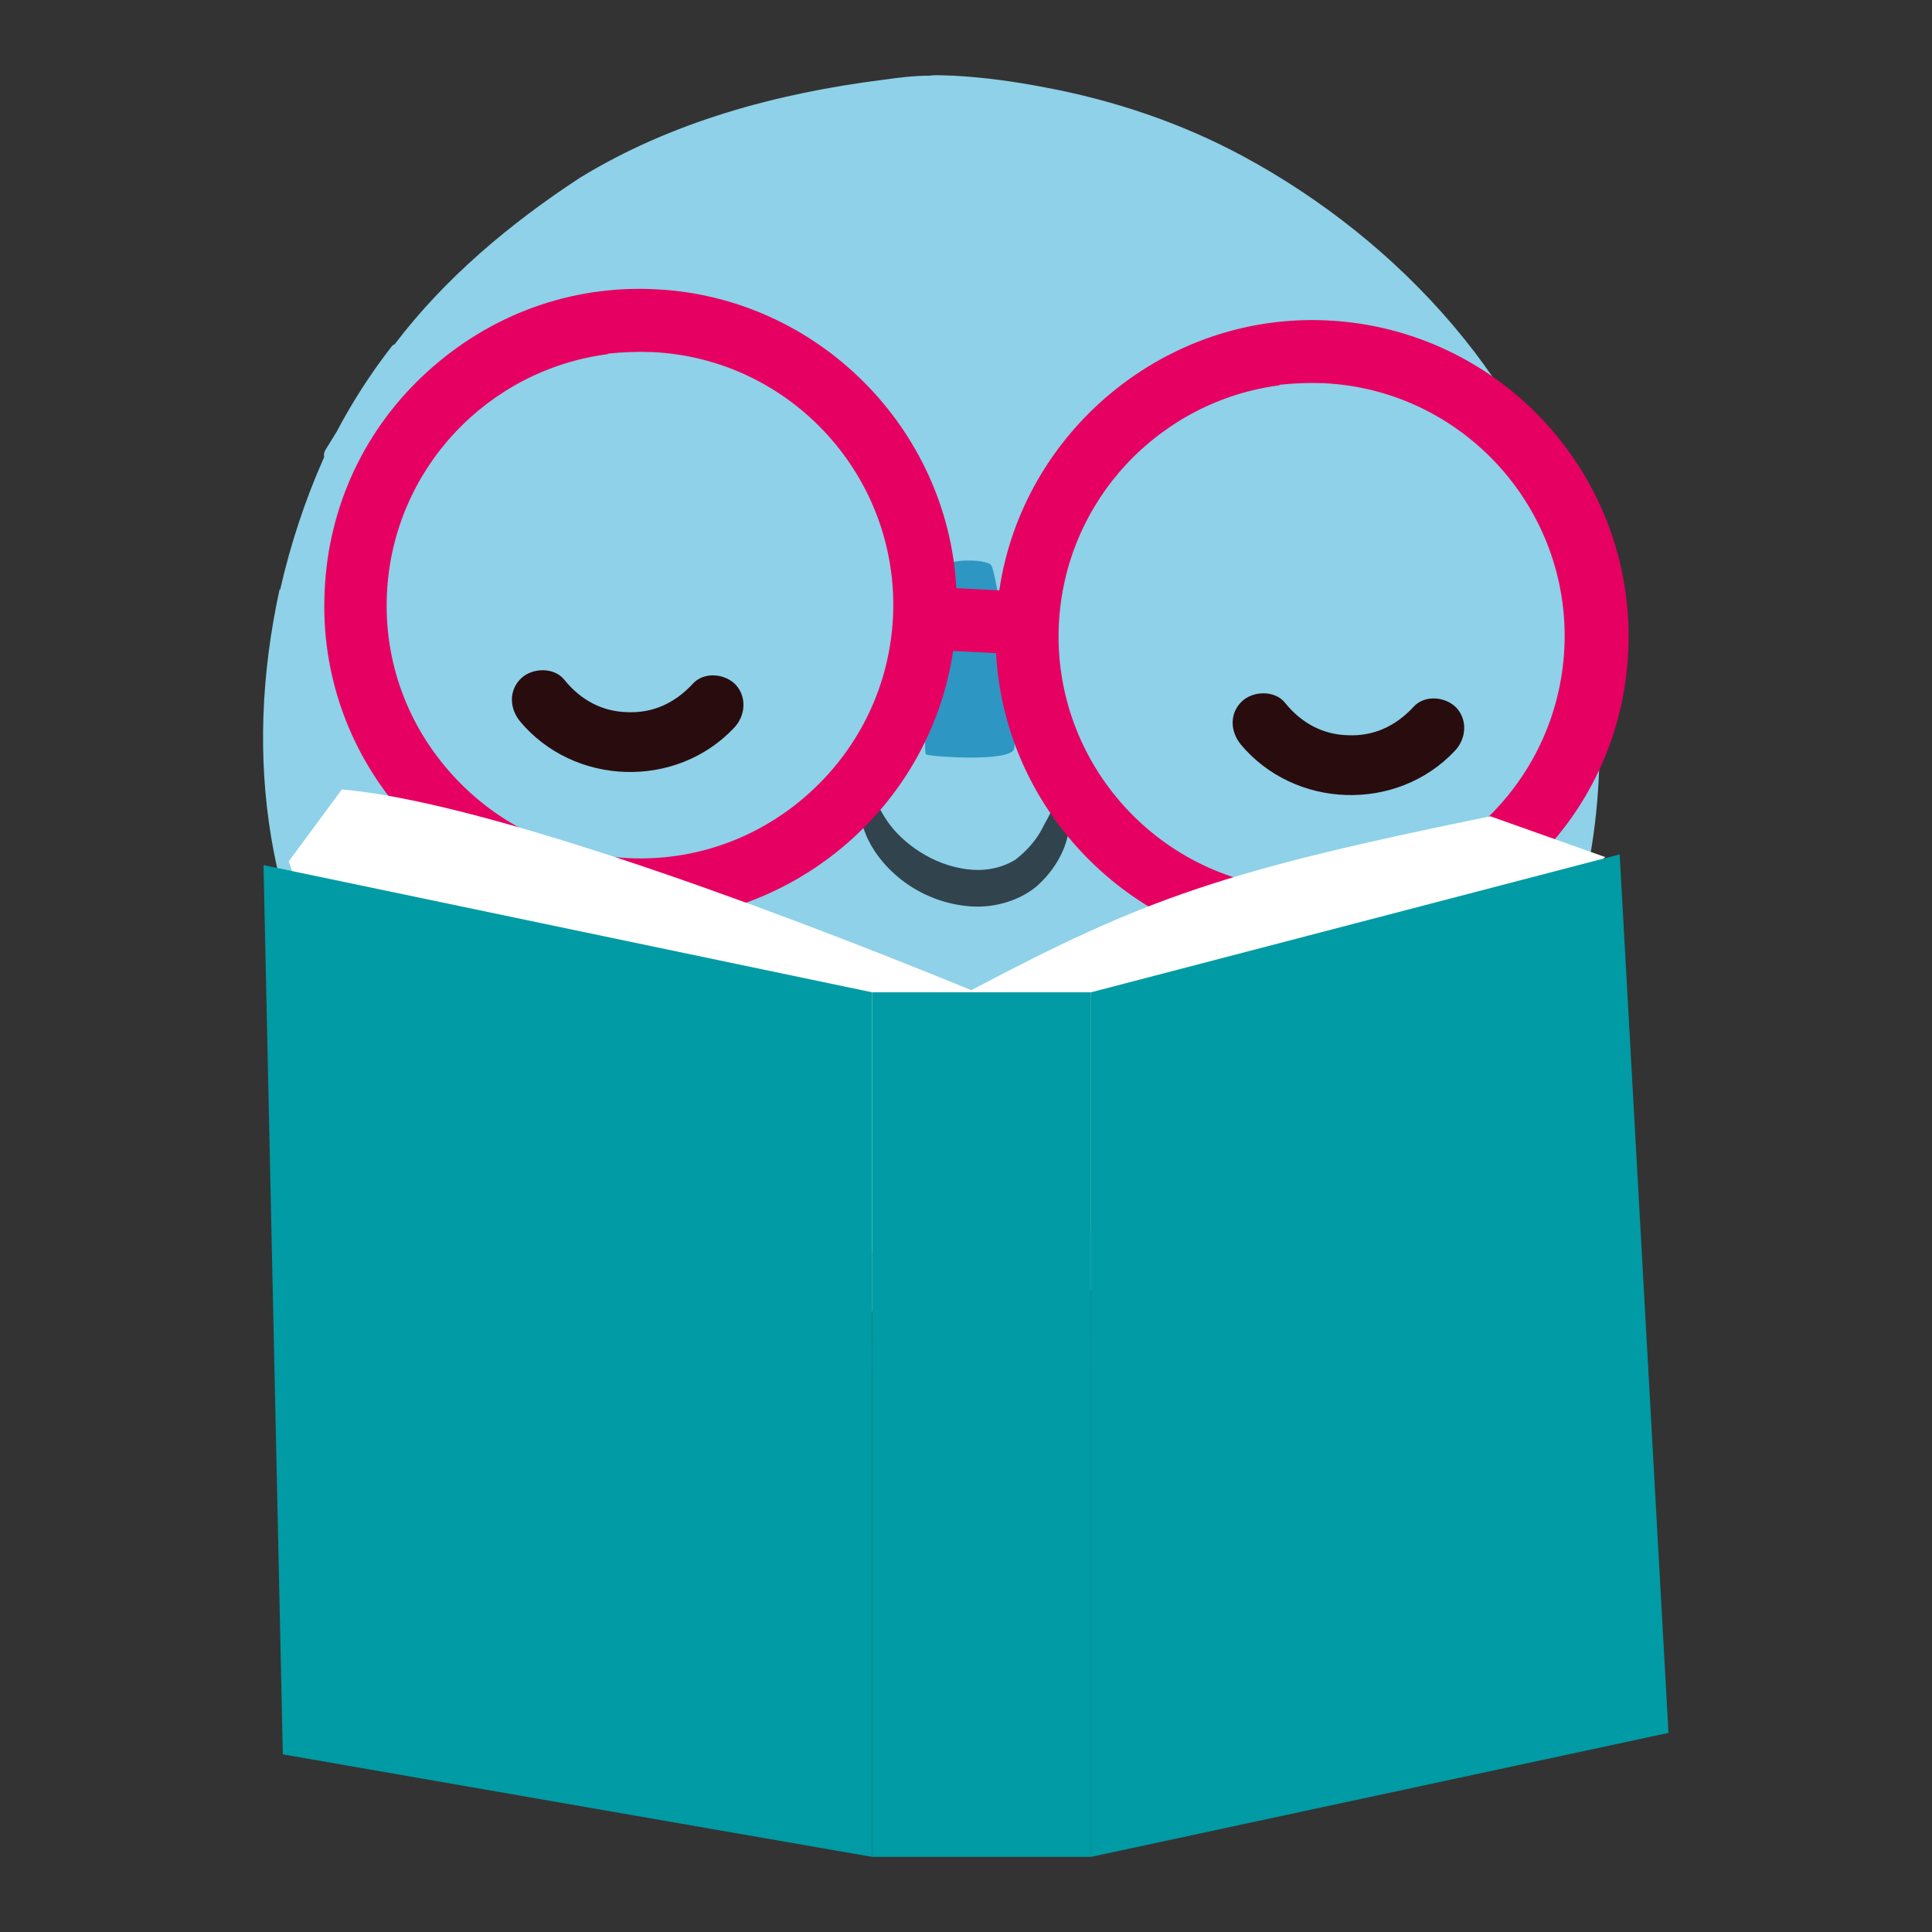 <?xml version="1.0" encoding="UTF-8"?>
<svg xmlns="http://www.w3.org/2000/svg" xmlns:xlink="http://www.w3.org/1999/xlink" version="1.1" viewBox="0 0 360 360">
  <rect x="0" y="0" width="360" height="360" fill="#333333" stroke="none"/>
  <defs>
    <style>
      .cls-1 {
        fill: none;
      }

      .cls-2 {
        fill: #111;
      }

      .cls-3 {
        clip-path: url(#clippath-1);
      }

      .cls-4 {
        fill: #fff;
      }

      .cls-5 {
        fill: #009ba4;
      }

      .cls-6 {
        fill: #e60061;
      }

      .cls-7 {
        fill: #31434d;
      }

      .cls-8 {
        opacity: .7;
      }

      .cls-9 {
        opacity: 0;
      }

      .cls-10 {
        fill: #290d0e;
      }

      .cls-11 {
        fill: #1f436a;
      }

      .cls-12 {
        fill: #067eb4;
      }

      .cls-13 {
        fill: #8ed1e8;
      }

      .cls-14 {
        clip-path: url(#clippath);
      }
    </style>
    <clipPath id="clippath">
      <rect class="cls-1" x="172.4" y="104.5" width="16.7" height="36.7"/>
    </clipPath>
    <clipPath id="clippath-1">
      <rect class="cls-1" x="116.8" y="274.7" width="141.3" height="16.2"/>
    </clipPath>
  </defs>
  <!-- Generator: Adobe Illustrator 28.7.7, SVG Export Plug-In . SVG Version: 1.2.0 Build 194)  -->
  <g>
    <g id="Calque_1">
      <g id="Espace-Ludiq-explorateur">
        <g>
          <path class="cls-13" d="M52.1,109.8c-6.9,31.7-2.4,61.8,15.3,89.1,4.5,7.4,9.9,14.2,16.2,20.2.8.8,1.7,1.6,2.6,2.4.2,1.1,1.3,2.1,2.3,2.7,1.2.9,2.5,1.8,3.8,2.6.6.5,1.2.9,1.7,1.4.4.3.8.4,1.3.4.4.2.7.4,1.1.6,31.7,15.5,69,18.4,103.4,12,21.6-4,41.8-13.7,59.5-26.5,5.6-3.9,11.3-7.6,16.3-12.4,0,0,0-.1.1-.2.3-.1.6-.3.9-.6,7.7-9.5,14-20.2,17.4-31.9,5.9-21,4.9-43.7,0-64.8-8.2-32.8-33.1-59.9-62.4-75.7-11.5-6.2-24-10.4-36.8-12.8-5.7-1.1-11.4-1.9-17.2-2.2-1.2,0-3-.2-4.4,0-3,0-6,.4-8.9.8-19.6,2.5-39.2,7.8-56.2,18.2-13,8.5-25.2,18.7-34.6,31.1-.1,0-.3.1-.4.2-3.9,5-7.4,10.4-10.4,16.1-.7,1.1-1.4,2.3-2.1,3.4-.2.4-.3.8-.2,1.2,0,0,0,.2-.1.3-3.5,7.9-6.2,16.1-8.1,24.5"/>
          <g class="cls-8">
            <g class="cls-14">
              <path class="cls-12" d="M176.1,105.5c-1.8,9.4-4.5,34.7-3.5,35.1,1,.4,15.1,1.4,16.3-.9,1.1-2.3-3-33.4-4.3-34.5-1.3-1.1-8.1-1-8.5.3"/>
            </g>
          </g>
          <path class="cls-7" d="M198.8,146.7c.5,0,.8.9.9,2.5,0,.8,0,1.8,0,2.9,0,1.1-.4,2.4-.8,3.9-.7,2.9-2.5,6.3-5.8,9.2-3.4,2.8-8.4,4.2-13.2,3.6-9.7-1.1-16.4-7.8-18.6-13.4-2.4-5.8-.6-9.7,0-9.5,1.1,0,1.4,3.4,4.1,7.2,2.6,3.8,8.3,8.2,15.1,8.9,3.4.4,6.4-.4,8.7-1.8,2.2-1.7,4-3.8,5.1-6,.5-1.1,1.2-2,1.5-3,.3-1,.7-1.8,1-2.5.7-1.4,1.2-2.1,1.7-2.1"/>
          <path class="cls-10" d="M96.8,134.3c10.1,12.2,29.2,12.8,40,1.3,2.1-2.2,2.4-5.7.3-8-2-2.1-5.9-2.5-8-.2-3.5,3.8-7.7,5.5-12.2,5.3-4.5-.1-8.6-2.1-11.8-6.1-1.9-2.3-5.9-2.2-8-.2-2.3,2.2-2.2,5.6-.2,8"/>
          <path class="cls-10" d="M231.1,138.6c10.1,12.2,29.2,12.8,40,1.3,2.1-2.2,2.4-5.7.3-8-2-2.1-5.9-2.5-8-.2-3.5,3.8-7.7,5.5-12.2,5.3-4.5-.1-8.6-2.1-11.8-6.1-1.9-2.3-5.9-2.2-8-.2-2.3,2.2-2.2,5.6-.2,8"/>
          <path class="cls-6" d="M247.1,60.9c-30.2-1.4-56.1,20.8-59.9,50.3l-10.4-.5c-1-29.7-24.7-54.3-55-55.7-31.8-1.5-58.8,23.2-60.3,54.9-1.5,31.8,23.2,58.8,54.9,60.3,30.2,1.4,56.1-20.8,59.9-50.3l10.4.5c1,29.7,24.7,54.3,55,55.7,31.8,1.5,58.8-23.2,60.3-54.9,1.5-31.8-23.2-58.8-54.9-60.3M117,161.1c-26.7-1.2-47.4-23.9-46.2-50.6,1.2-26.7,23.9-47.4,50.6-46.2,26.7,1.2,47.4,23.9,46.2,50.6-1.2,26.7-23.9,47.4-50.6,46.2M242.2,166.9c-26.7-1.2-47.4-23.9-46.2-50.6,1.2-26.7,23.9-47.4,50.6-46.2,26.7,1.2,47.4,23.9,46.2,50.6-1.2,26.7-23.9,47.4-50.6,46.2"/>
          <path class="cls-6" d="M252,177c-3.4.4-6.9.6-10.3.4-30.1-1.4-54.5-25.8-56.1-55.7l-8-.4c-4.4,29.7-31,51.7-61,50.3-15.7-.7-30.2-7.5-40.8-19.2-10.6-11.6-16.1-26.7-15.3-42.4.7-15.7,7.5-30.2,19.2-40.8,11.7-10.6,26.7-16.1,42.4-15.3,30.1,1.4,54.5,25.8,56.1,55.7l8,.4c4.4-29.7,31-51.7,61-50.3,32.5,1.5,57.7,29.1,56.2,61.6-.7,15.7-7.5,30.2-19.2,40.8-9.1,8.3-20.2,13.4-32.1,14.9M175.3,118.7l12.8.6v1.2c1,29.2,24.6,53.1,53.8,54.4,31.1,1.4,57.5-22.7,58.9-53.7,1.4-31.1-22.7-57.5-53.7-58.9-29.2-1.4-54.9,20.3-58.5,49.2l-.2,1.2-12.8-.6v-1.2c-1-29.2-24.6-53.1-53.8-54.4-15-.7-29.4,4.5-40.6,14.7-11.1,10.2-17.7,24-18.4,39-.7,15,4.5,29.4,14.7,40.6,10.2,11.1,24,17.7,39,18.4,29.1,1.3,54.9-20.3,58.5-49.2v-1.2ZM250.8,167.8c-2.9.4-5.8.5-8.7.4-27.4-1.3-48.6-24.6-47.4-52,1.3-27.4,24.6-48.6,52-47.4,13.2.6,25.5,6.4,34.4,16.2,9,9.8,13.6,22.5,12.9,35.8-.6,13.2-6.4,25.5-16.2,34.4-7.6,7-17,11.3-27.1,12.6M238.4,71.8c-22.3,2.9-40,21.4-41.1,44.6-1.2,26,19,48.1,44.9,49.3,12.6.6,24.6-3.8,33.9-12.3,9.3-8.5,14.8-20.1,15.4-32.7,1.2-26-19-48.1-44.9-49.3-2.8-.1-5.5,0-8.2.3M125.6,162.1c-2.9.4-5.8.5-8.7.4-13.2-.6-25.5-6.4-34.4-16.2-9-9.8-13.6-22.5-12.9-35.8,1.3-27.4,24.6-48.6,52-47.4,27.4,1.3,48.6,24.6,47.4,52-.6,13.2-6.4,25.5-16.2,34.4-7.6,7-17,11.3-27.1,12.6M113.2,66c-22.3,2.9-40,21.4-41.1,44.6-.6,12.6,3.8,24.6,12.3,33.9s20.1,14.8,32.7,15.4c12.5.6,24.6-3.8,33.9-12.3,9.3-8.5,14.8-20.1,15.4-32.7,1.2-26-19-48.1-44.9-49.3-2.8-.1-5.5,0-8.2.3"/>
          <path class="cls-11" d="M179.6,253.3c-.7-1.5-1.9-2.3-3.7-2.2-7.6.6-14.9-1.2-22.2-3.3-2.7-.8-5-2.3-6.7-4.7-3.7-5.5-2.6-11.8.2-16.9h-5.9c-.5,1.6-1,3.2-1.4,4.8-2.4,8.8,2.9,19,11.6,21.7,4.4,1.3,9,2.2,13.5,3.1,2.3.5,4.8.6,7.3.9-.3.6-.5,1-.6,1.4-.9,2.2-1.2,4.3-.4,6.6.9,2.5,3.5,4.6,5.7,4.5,2.3-.1,4.3-2.2,4.9-5,.9-4-.6-7.4-2.3-10.9"/>
          <path class="cls-11" d="M189.6,253.1c.7-1.6,1.8-2.4,3.6-2.3,7.6.2,14.9-1.8,22-4.1,2.7-.9,4.9-2.5,6.5-5,3.5-5.7,2.1-11.9-.8-16.9h5.9c.5,1.4,1.1,2.9,1.6,4.5,2.8,8.6-2.1,19.1-10.7,22.1-4.3,1.5-8.9,2.5-13.3,3.6-2.3.6-4.7.8-7.2,1.2.3.6.5,1,.7,1.4,1,2.1,1.4,4.2.7,6.6-.8,2.5-3.3,4.8-5.5,4.8-2.3,0-4.4-2-5.1-4.8-1-3.9.3-7.5,1.8-11"/>
          <g class="cls-9">
            <g class="cls-3">
              <path class="cls-2" d="M116.8,281.1c-.9,6.2,9,7.3,12.8,8.1,13.4,2.9,27.1.9,40.6-.7,1.5-.3,3.1-.6,4.6-.8,14.1-2.1,27.7,2.2,41.7,2.8,11.6.6,23.3.5,34.9-1,1.8-.2,5-.5,6.2-2.9,1.2-2.5,0-4.4-1.7-5.3-8.2-4.2-17.2-4.3-25.8-4.9-17.6-1.1-35,4.4-52.5,2.7-3.9-.4-7.7-1.3-11.6-2.2-1.3-.3-2.6-.6-3.9-.8-7.3-1.5-14.9-1.8-22.3-1.4-3.8.2-7.6.5-11.4,1-3.1.4-7.3.4-10,2.4-1,.7-1.5,1.8-1.7,2.9"/>
            </g>
          </g>
          <path class="cls-4" d="M53.8,160.5l9.9-13.4c24.6,2.1,74.3,19.8,117.3,37.4,32.7-17.3,47.3-22.3,96.7-32.4l21.4,7.6-69.3,66.7-78.7,8.4-80.8-25.5-16.5-48.8Z"/>
          <rect class="cls-5" x="162.5" y="184.9" width="40.8" height="161.1"/>
          <polygon class="cls-5" points="162.5 346 52.7 326.9 49.1 161.2 162.5 184.9 162.5 346"/>
          <polygon class="cls-5" points="310.9 322.9 203.3 346 203.3 184.9 301.8 159.2 310.9 322.9"/>
        </g>
      </g>
    </g>
  </g>
</svg>